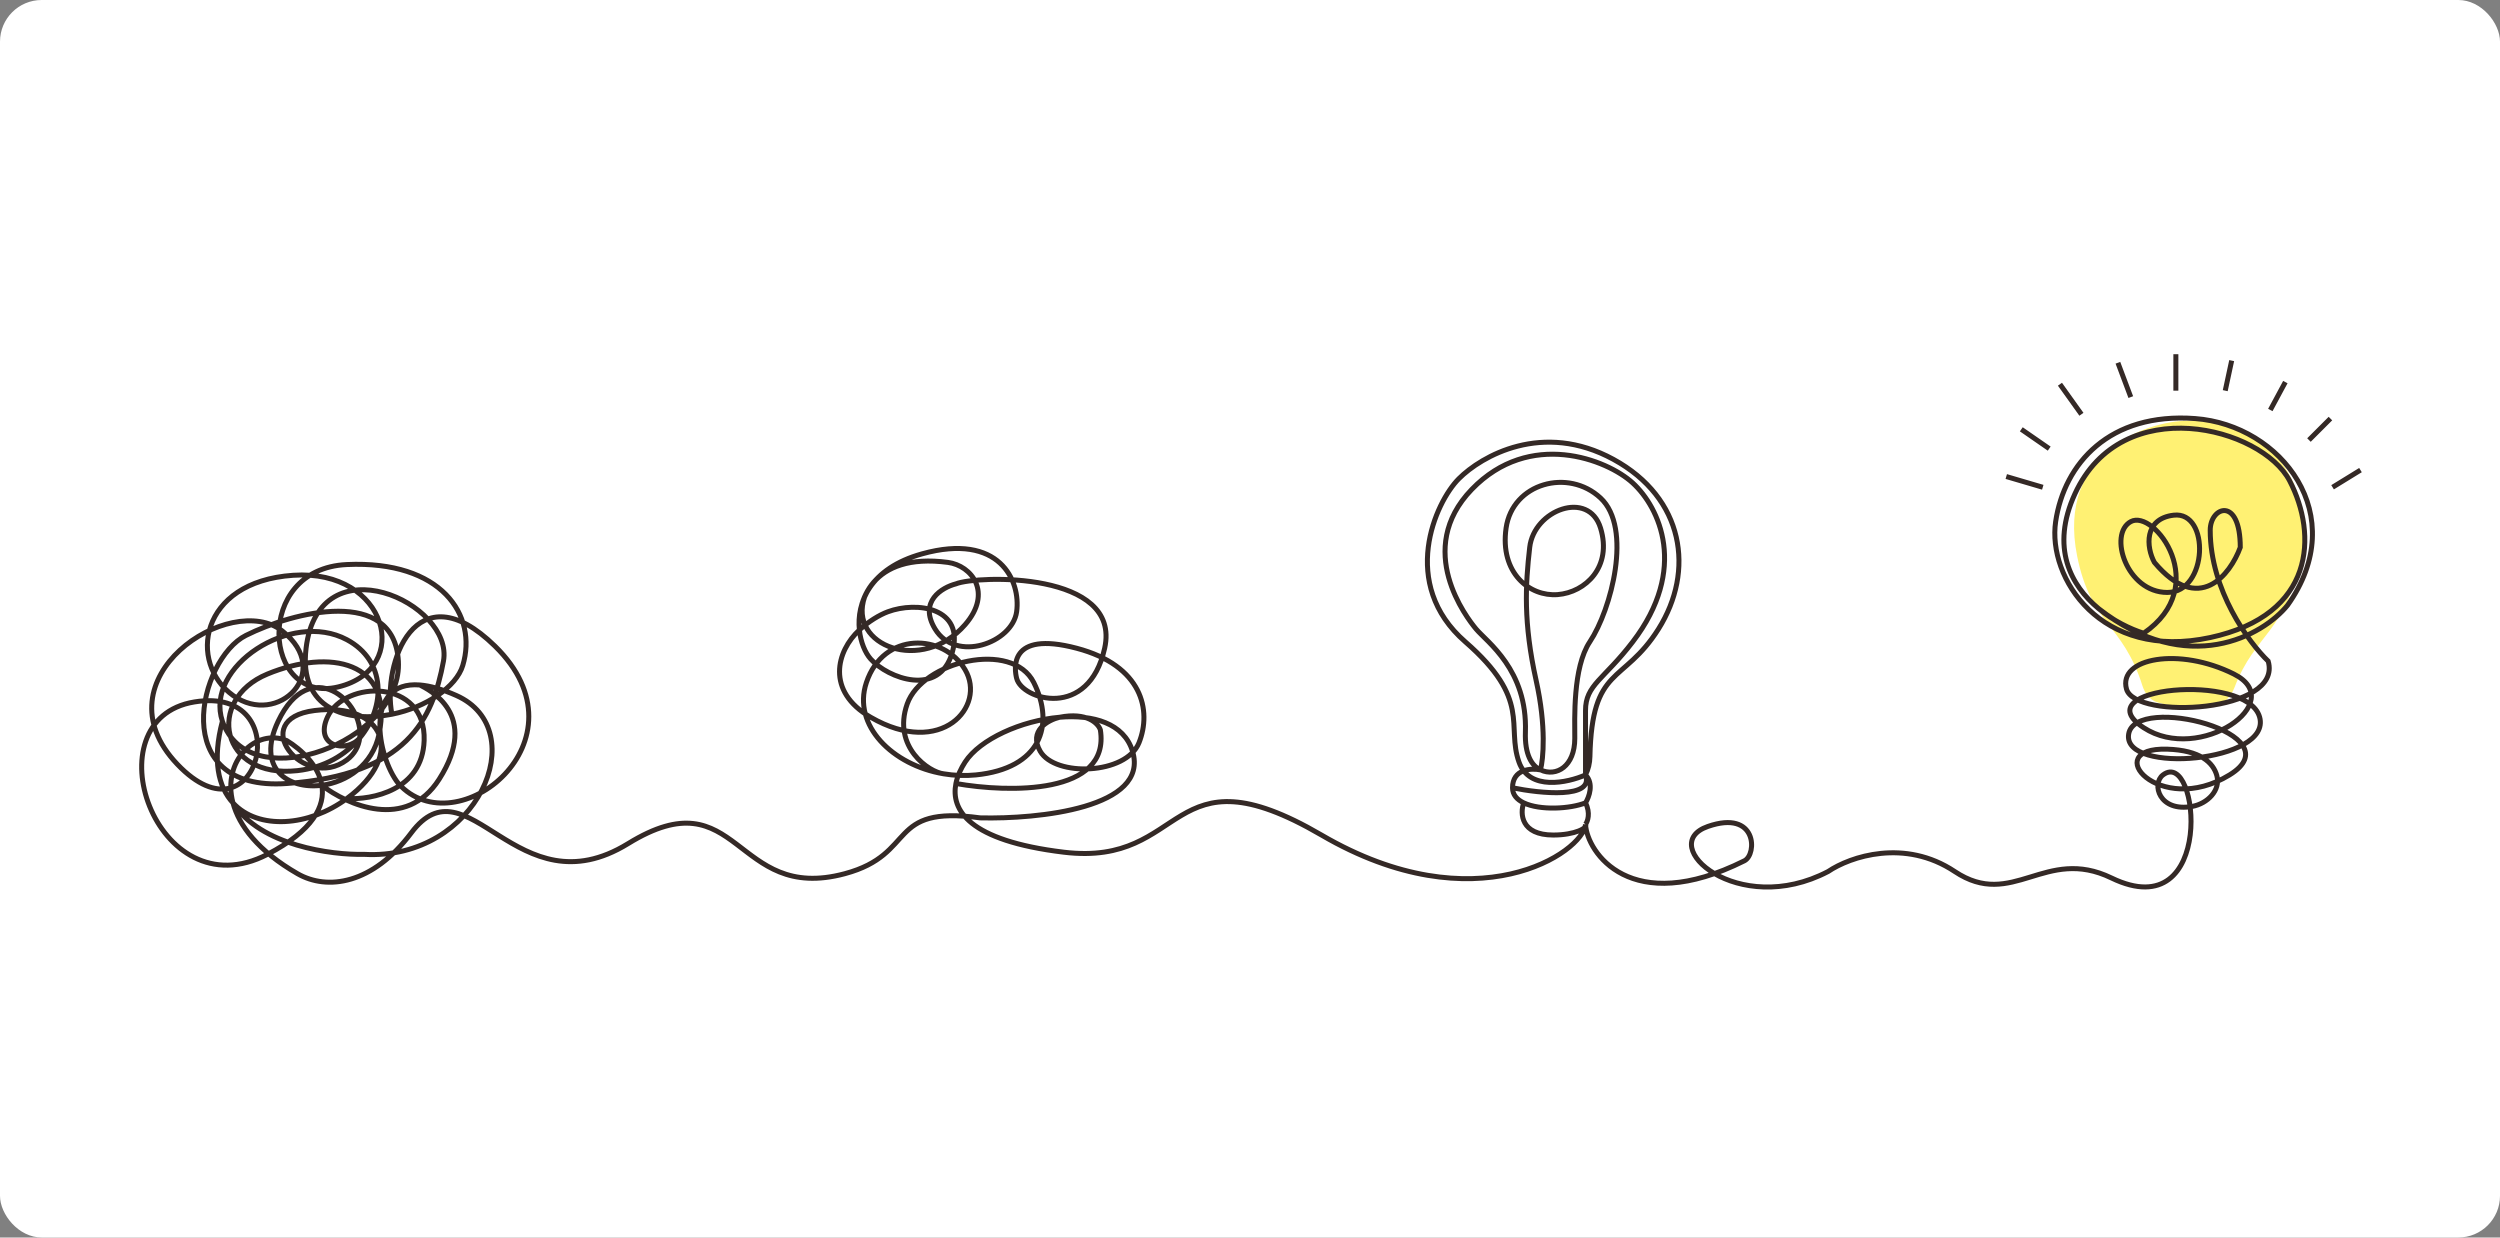<svg xmlns="http://www.w3.org/2000/svg" width="600" height="297" viewBox="0 0 600 297" fill="none"><rect x="0" y="0" width="600" height="297" fill="#808080" stroke="none"/><rect width="600" height="297" rx="10" fill="white"></rect><path d="M498.507 133.43C493.561 108.7 514.996 100.972 525.299 100.972C550.029 100.972 554.777 123.028 552.606 132.915C548.308 152.492 541.355 151.713 536.259 165.029C535.447 167.15 533.816 168.953 531.582 169.363C526.151 170.362 521.033 169.574 517.756 168.556C515.934 167.99 514.749 166.375 514.175 164.555C509.43 149.516 501.812 149.957 498.507 133.43Z" fill="#FFE816" fill-opacity="0.6"></path><path d="M83.245 191.65C97.672 180.978 92.004 168.465 75.517 170.526C59.03 172.587 72.941 190.104 83.245 182.376C85.128 180.964 86.082 179.104 86.327 177.127M83.245 191.65C74.142 198.383 61.974 199.286 55.912 192.694M83.245 191.65C89.256 191.993 101.381 189.692 101.793 177.739C102.308 162.798 82.73 163.146 78.608 172.072C75.311 179.212 83.245 180.831 86.327 177.127M53.376 173.102C53.723 174.139 54.228 175.173 54.908 176.193C64.182 190.104 96.641 176.708 95.61 158.676C94.58 140.643 70.365 146.826 59.03 152.493C47.696 158.161 39.967 190.104 68.818 188.043C97.669 185.982 103.854 172.587 106.43 158.676C109.006 144.765 76.547 129.824 73.456 155.585C71.698 170.24 83.278 173.556 94.065 171.416M53.376 173.102C48.988 159.995 69.877 146.362 83.245 153.524C92.663 158.569 92.639 169.542 86.327 177.127M53.376 173.102C50.909 182.419 52.366 188.838 55.912 192.694M94.065 171.416C102.239 169.793 109.521 164.858 111.067 159.707C114.696 147.609 105.915 134.461 83.245 135.491C60.576 136.522 63.152 169.216 81.184 164.858C99.217 160.501 93.034 136.521 70.365 138.067C47.696 139.613 45.119 159.191 55.939 166.919C66.758 174.647 80.154 161.252 67.789 151.463C55.424 141.674 22.965 162.798 42.543 183.406C62.121 204.015 71.91 164.343 46.664 168.465C21.419 172.587 37.39 218.956 64.181 205.045C75.212 199.318 78.073 193.436 77.245 188.467M94.065 171.416C91.66 159.441 99.718 136.416 118.795 155.069C141.98 177.739 109.521 203.5 95.61 188.043C90.497 181.615 87.231 163.317 100.763 164.393M55.912 192.694C53.22 182.543 61.435 174.718 68.818 177.739C72.403 179.906 76.464 183.78 77.245 188.467M55.912 192.694C57.352 198.125 61.914 204.223 71.395 209.682C78.554 213.804 89.428 212.258 98.702 199.893C112.317 181.739 123.947 218.956 150.738 202.469C177.53 185.982 175.984 216.895 202.775 209.682C220.292 204.966 212.564 193.195 235.234 196.287C249.144 196.63 275.936 193.917 271.814 180.315C269.772 173.576 262.33 171.447 254.297 172.141M55.912 192.694C62.485 203.009 79.621 205.226 87.367 205.045C114.673 206.591 128.069 175.163 109.521 166.919C106.03 165.368 103.138 164.582 100.763 164.393M77.245 188.467C83.221 187.694 89.448 183.603 90.974 176.193C94.58 158.676 79.124 155.585 64.181 161.767C49.239 167.95 52.848 187.013 71.395 184.952C77.835 184.236 82.97 181.161 86.327 177.127M77.245 188.467C69.093 189.52 61.407 184.399 66.758 173.102C74.338 157.102 87.422 168.286 86.327 177.127M77.245 188.467C83.312 193.181 97.437 199.49 105.4 187.013C115.352 171.416 102.823 165.473 100.763 164.393M380.524 197.832C380.009 204.53 354.248 222.047 317.153 200.408C280.057 178.769 285.209 208.137 255.327 204.53C232.331 201.755 228.177 194.307 229.419 188.043M380.524 197.832C381.039 197.145 381.761 195.153 380.524 192.68M380.524 197.832C381.211 198.691 377.948 200.408 372.796 200.408C364.965 200.408 364.793 195.256 365.686 192.68M380.524 197.832C380.868 204.53 391.368 220.232 418.65 206.591C421.741 205.045 421.741 194.226 409.891 198.348C397.267 202.738 417.104 220.502 438.743 209.167C444.067 205.561 457.138 201.165 469.141 209.167C483.052 218.441 490.78 202.984 506.752 210.713C531.903 222.882 527.876 179.285 519.117 185.982C516.296 188.139 518.199 194.992 526.152 193.535C529.77 192.872 533.011 189.676 532.037 186.129C531.188 183.037 528.075 180.048 520.147 179.8C503.661 179.285 518.132 196.375 535.089 185.982C551.06 176.193 512.419 166.404 510.874 176.193C509.328 185.982 545.393 182.891 542.302 172.072C539.21 161.252 499.642 164.946 514.48 174.648C527.876 183.406 549.515 168.465 536.119 161.767C523.004 155.21 508.297 157.902 510.358 165.374C512.419 172.845 547.969 171.041 544.362 158.676C539.726 154.211 530.452 141.674 530.452 127.248C530.452 121.581 537.665 119.004 537.665 131.37C535.26 137.896 527.773 147.753 517.056 134.976C515.093 131.37 514.48 124.49 521.693 123.641C530.452 122.611 529.936 142.189 520.147 142.189C510.358 142.189 505.924 128.168 511.389 125.187C517.056 122.096 530.967 140.643 514.48 151.978C511.266 150.966 507.211 149.01 503.661 146.062M229.419 188.043C229.792 186.167 230.648 184.398 231.627 182.891C235.196 177.4 245.132 172.933 254.297 172.141M229.419 188.043C242.005 190.276 266.559 190.825 264.086 175.163C263.57 173.613 260.891 170.839 254.297 172.141M254.297 172.141C251.549 172.805 246.774 175.369 249.66 180.315C253.266 186.498 270.268 185.982 273.36 178.254C276.451 170.526 274.169 159.752 258.418 155.585C241.795 151.186 243.492 160.798 243.992 162.798C245.28 167.95 261.284 172.828 265.116 155.585C269.238 137.037 234.425 138.067 229.419 140.128C226.083 140.987 220.41 144.353 224.414 150.948C229.419 159.191 242.962 154.288 243.992 146.826C245.023 139.364 239.871 127.763 221.323 132.915C208.639 136.439 205.593 144.781 206.252 151.186M226.475 185.715C214.228 183.654 204.504 174.097 207.927 163.828C212.049 151.463 226.475 151.978 231.627 160.737C236.779 169.496 225.999 181.989 208.958 172.141C198.138 165.889 200.761 156.256 206.252 151.186M226.475 185.715C228.976 186.136 231.582 186.245 234.203 185.982C249.66 184.437 253.266 174.133 248.114 163.828C242.962 153.524 221.323 158.676 217.716 168.98C214.11 179.285 222.967 185.339 226.475 185.715ZM206.252 151.186C208.497 149.114 211.074 147.574 213.079 146.826C219.99 144.25 231.627 145.796 228.536 156.615C225.445 167.435 213.079 162.798 208.958 158.161C207.655 156.695 206.557 154.147 206.252 151.186ZM206.252 151.186C205.609 144.752 208.958 132.503 227.505 134.976C233.173 135.732 238.325 142.215 231.627 149.917C221.323 161.767 203.397 155.07 207.519 143.22M380.524 192.68C381.383 191.306 382.585 188.043 380.524 185.982M380.524 192.68C376.878 194.139 369.618 194.565 365.686 192.68M380.524 185.982V170.526C380.524 164.343 384.898 163.142 391.859 154.039C405.254 136.522 398.249 121.771 391.859 115.913C385.676 110.246 367.129 103.033 353.218 117.459C339.307 131.885 352.036 148.292 354.248 150.948C356.824 154.039 366.613 160.737 366.098 175.678C365.914 181.014 367.57 183.787 369.705 184.772M380.524 185.982C382.652 191.753 369.733 190.448 363.007 189.073M380.524 185.982C376.231 187.871 367.026 189.898 364.553 182.891C361.461 174.132 367.644 167.95 351.672 154.039C335.7 140.128 344.459 120.55 350.127 114.883C355.542 109.467 370.22 100.972 387.222 110.246C404.224 119.519 406.8 137.036 398.041 150.948C389.566 164.409 382.056 159.538 381.579 181.615C381.546 183.13 381.202 184.627 380.524 185.982V185.982ZM369.705 184.772C373.547 186.545 377.948 183.921 377.948 177.223C377.948 172.587 377.433 160.222 381.555 154.039C386.707 146.311 391.859 126.732 384.131 119.519C376.402 112.306 363.007 115.913 361.461 126.732C359.916 137.552 367.129 143.219 373.826 142.704C380.524 142.189 386.987 136.006 384.131 126.732C381.274 117.459 368.159 122.346 367.129 131.369C366.098 140.392 365.583 149.402 368.674 163.313C371.147 174.441 370.392 182.256 369.705 184.772ZM369.705 184.772C367.472 184.317 363.007 184.54 363.007 189.073M363.007 189.073C363.007 190.73 364.063 191.902 365.686 192.68M503.661 146.062C496.966 140.503 492.068 131.417 497.993 118.489C509.328 93.759 542.817 102.518 549.515 115.398C556.212 128.278 555.697 147.563 530.452 153.009C504.176 158.676 491.357 138.681 493.356 125.187C495.417 111.276 506.237 98.911 526.845 100.457C547.454 102.002 564.456 123.641 548.999 145.28C543.16 152.499 525.093 162.762 503.661 146.062ZM490.265 116.943L481.506 114.367M491.811 107.669L485.113 103.033M499.539 99.426L494.387 92.213M511.389 95.304L508.297 87.061M522.208 93.759V85M534.058 93.759L535.604 86.546M544.878 98.396L548.484 91.698M554.152 105.609L559.304 100.457M559.819 116.943L566.517 112.822" stroke="#342926" stroke-width="1.2"></path></svg>